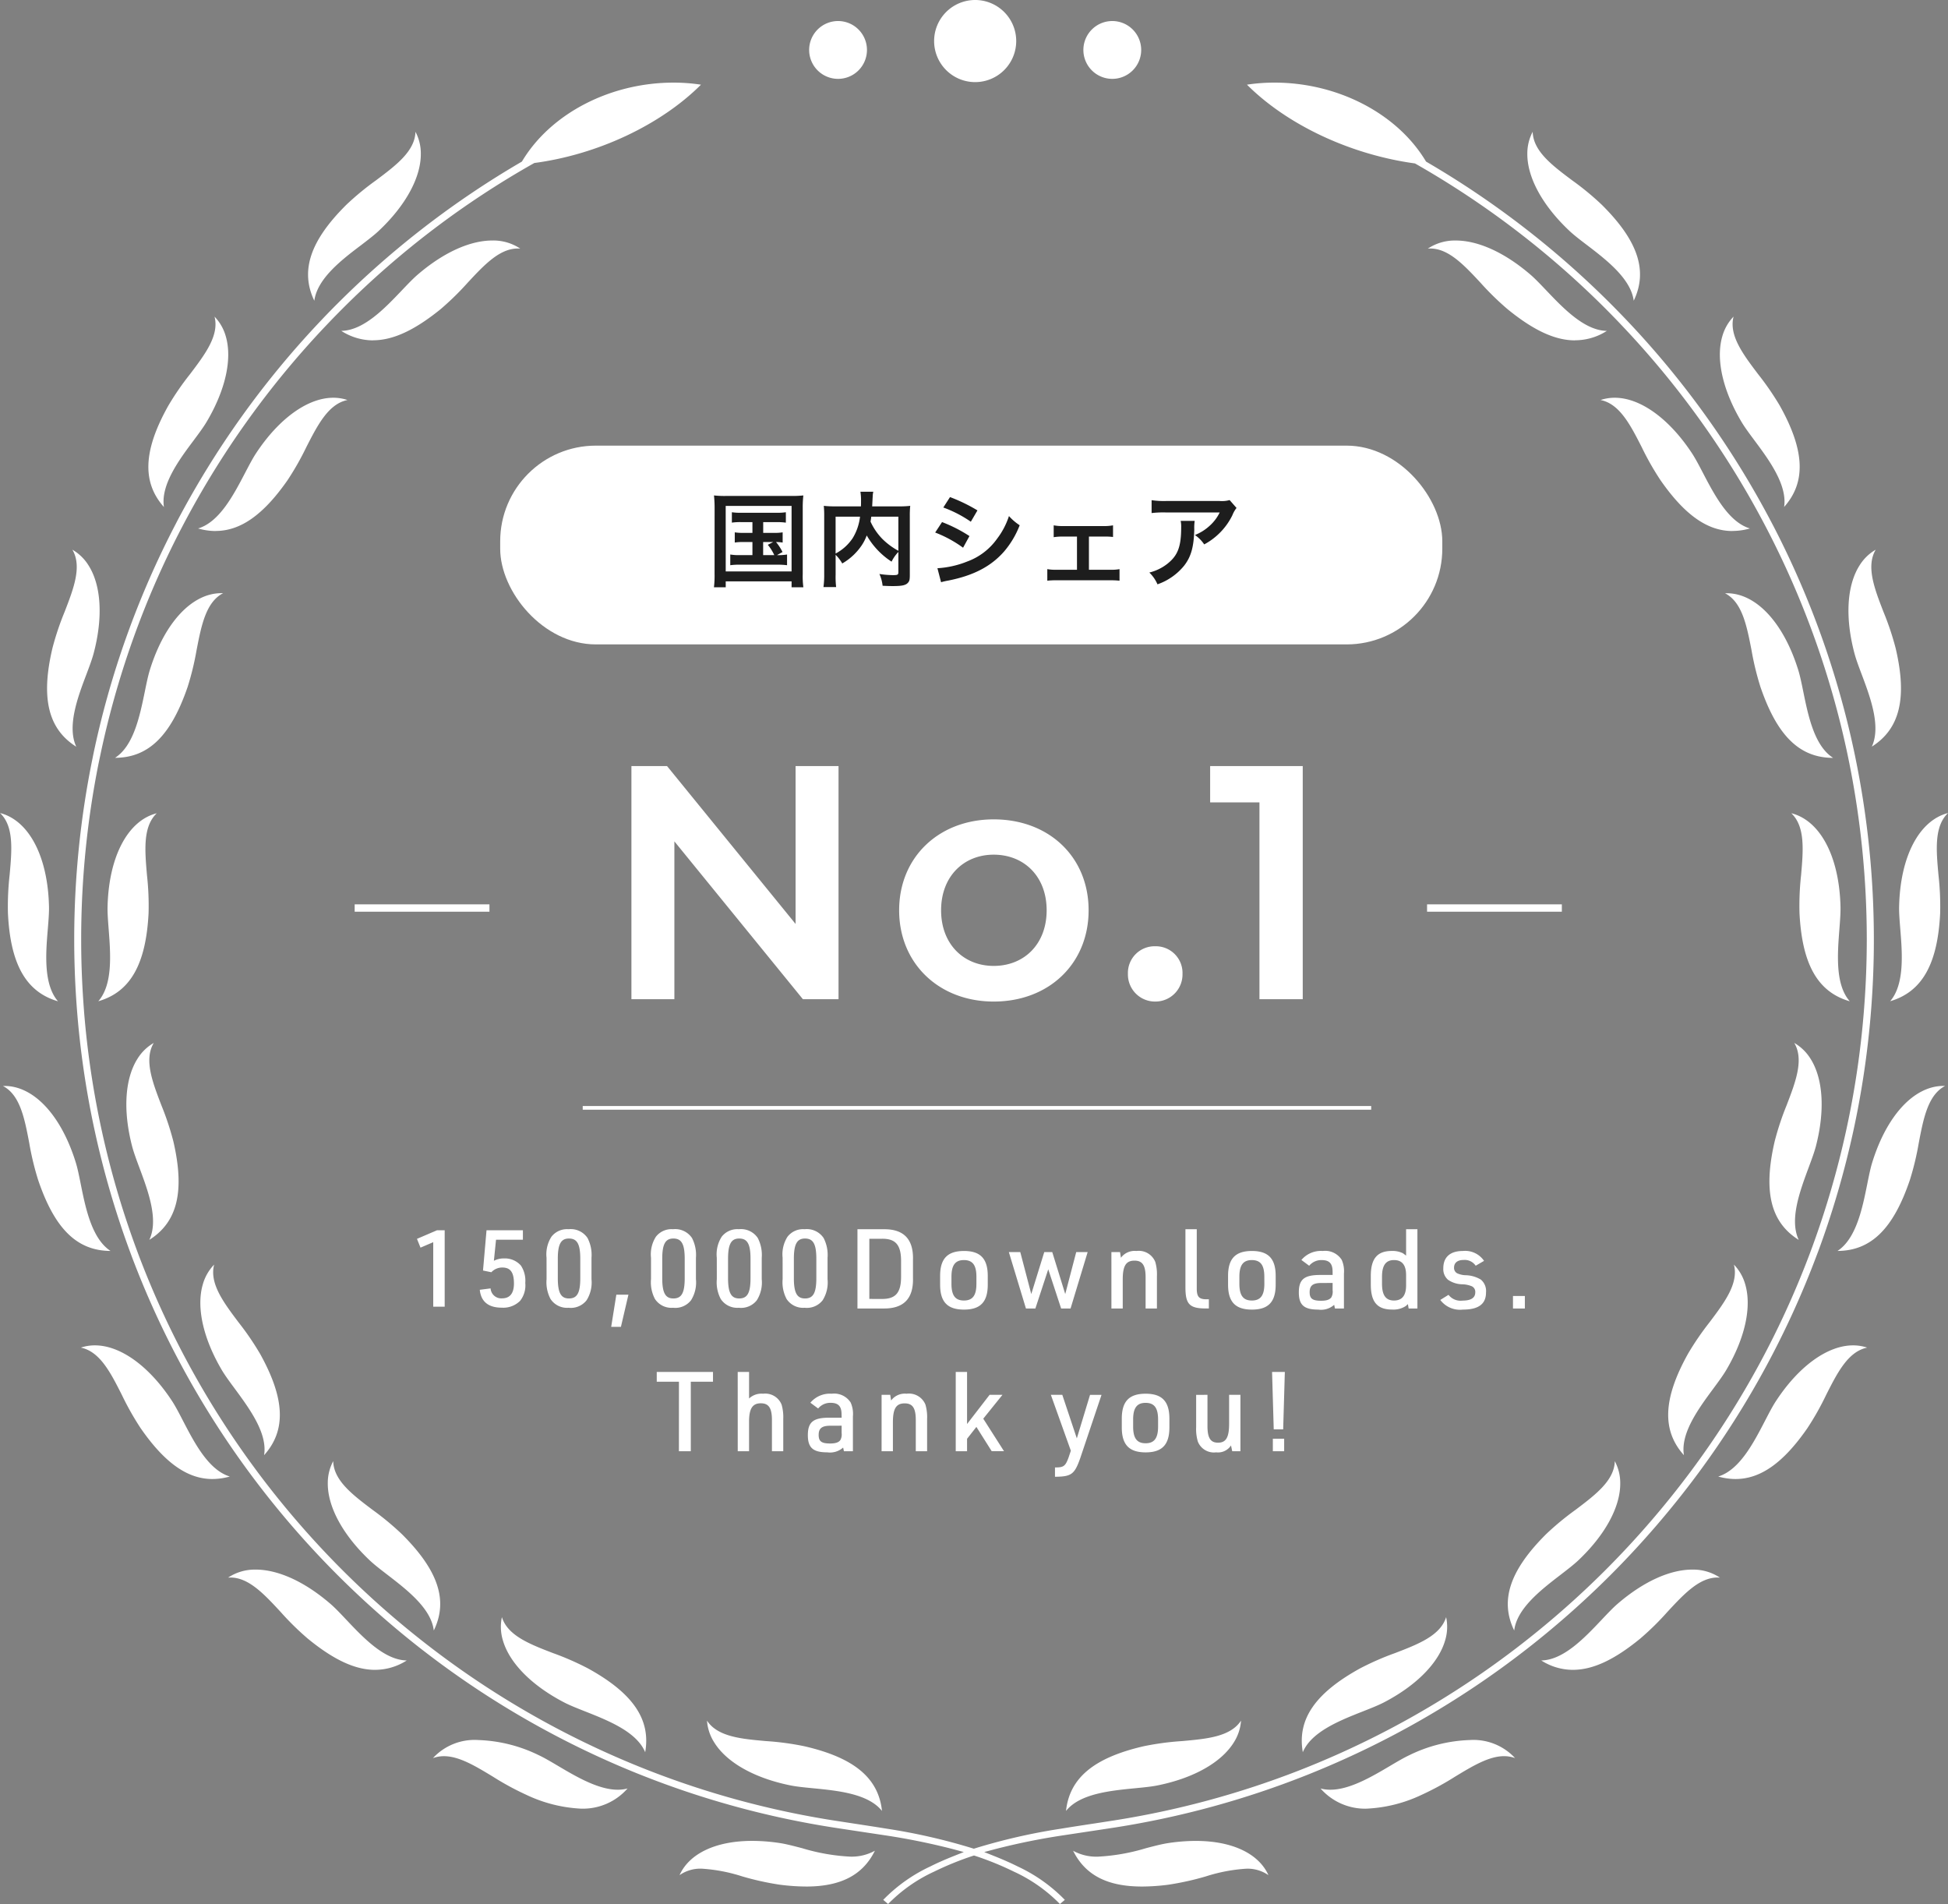 <svg xmlns="http://www.w3.org/2000/svg" width="264.665" height="258.632" viewBox="0 0 264.665 258.632">
  <rect x="0" y="0" width="264.665" height="258.632" fill="#808080" stroke="none"/>
  <g id="グループ_6012" data-name="グループ 6012" transform="translate(7699.958 -772.467)">
    <line id="線_18" data-name="線 18" x2="107.127" transform="translate(-7620.787 922.954)" fill="none" stroke="#fff" stroke-width="0.5"/>
    <path id="パス_1474" data-name="パス 1474" d="M533.061,429.472a5.577,5.577,0,1,1-5.578-5.576A5.577,5.577,0,0,1,533.061,429.472Zm-24.207-2.718a3.927,3.927,0,1,0,3.929,3.928A3.927,3.927,0,0,0,508.854,426.754Zm37.258,0a3.927,3.927,0,1,0,3.929,3.928A3.927,3.927,0,0,0,546.112,426.754Z" transform="translate(-8094.951 348.571)" fill="#fff"/>
    <path id="パス_1476" data-name="パス 1476" d="M-20.053-29.4V-7.956L-37.516-29.4h-4.841V2.268h5.836V-19.176L-19.058,2.268h4.841V-29.4ZM6.865,2.585c7.51,0,12.894-5.157,12.894-12.4S14.375-22.162,6.865-22.162c-7.419,0-12.848,5.112-12.848,12.351S-.555,2.585,6.865,2.585Zm0-4.841C2.793-2.256-.283-5.2-.283-9.811s3.076-7.555,7.148-7.555c4.117,0,7.193,2.941,7.193,7.555S10.982-2.256,6.865-2.256ZM28.806,2.585a3.68,3.68,0,0,0,3.71-3.755,3.625,3.625,0,0,0-3.71-3.755A3.625,3.625,0,0,0,25.1-1.17,3.68,3.68,0,0,0,28.806,2.585ZM36.271-29.4v4.931h6.7V2.268h5.881V-29.4Z" transform="translate(-7571.813 905.928)" fill="#fff"/>
    <path id="パス_1477" data-name="パス 1477" d="M-10.631.782h3.544c2.73.03,4.072-1.342,4-4.132v-2.5c.075-2.79-1.267-4.177-4-4.132h-3.544Zm1.614-1.3V-8.688h1.644c1.9-.045,2.654.8,2.669,2.971v2.232c-.015,2.172-.769,3-2.669,2.971ZM.6-2.46C.6-.108,1.6.933,3.846.933,6.078.933,7.073-.108,7.073-2.46V-3.636c0-2.353-1-3.393-3.227-3.393C1.6-7.029.6-5.989.6-3.636Zm4.931-.106C5.535-1,5.022-.3,3.831-.3,2.655-.3,2.142-1,2.142-2.566v-.965c0-1.568.513-2.262,1.689-2.262,1.191,0,1.7.694,1.7,2.262ZM12.261.782h1.282l1.749-5.323L17.041.782h1.282l2.322-7.661H19.092L17.6-1.178l-1.764-5.7H14.749l-1.764,5.7-1.493-5.7H9.938Zm11.612,0h1.538V-3.139c0-1.87.437-2.579,1.6-2.579,1.086,0,1.508.648,1.508,2.277V.782h1.538V-3.606a6.067,6.067,0,0,0-.226-1.945,2.417,2.417,0,0,0-2.564-1.478,2.308,2.308,0,0,0-2.1.92l-.121-.769H23.872ZM33.931-9.985v7.9c0,2.292.558,2.865,2.79,2.865h.392V-.47h-.332c-1.01,0-1.312-.347-1.312-1.463V-9.985ZM39.722-2.46c0,2.353,1,3.393,3.242,3.393,2.232,0,3.227-1.041,3.227-3.393V-3.636c0-2.353-1-3.393-3.227-3.393-2.247,0-3.242,1.041-3.242,3.393Zm4.931-.106C44.653-1,44.14-.3,42.949-.3,41.773-.3,41.26-1,41.26-2.566v-.965c0-1.568.513-2.262,1.689-2.262,1.191,0,1.7.694,1.7,2.262Zm9.274-1.206H52.238c-2.172,0-2.9.6-2.9,2.368,0,1.719.709,2.337,2.639,2.337A2.686,2.686,0,0,0,54.138.284l.106.5h1.221V-3.953a3.809,3.809,0,0,0-.3-1.87,2.659,2.659,0,0,0-2.579-1.206,3.455,3.455,0,0,0-2.9,1.221l1.056.784a2.132,2.132,0,0,1,1.689-.769c1.056,0,1.493.467,1.493,1.583Zm0,1.086v1a1.546,1.546,0,0,1-.181.965c-.241.317-.664.452-1.387.452-1.161,0-1.553-.287-1.553-1.161,0-.9.437-1.252,1.6-1.252ZM64.257.782h1.191V-9.985H63.91V-6.4c-.256-.2-.407-.3-.422-.317a3.176,3.176,0,0,0-1.508-.317c-1.991,0-2.865,1.041-2.865,3.408v1.146c0,2.383.875,3.408,2.91,3.408A3.056,3.056,0,0,0,63.865.45a2.32,2.32,0,0,0,.2-.181.574.574,0,0,1,.09-.075Zm-3.619-4.3c0-1.553.513-2.277,1.629-2.277,1.1,0,1.644.679,1.644,2.051v1.387C63.91-.982,63.367-.3,62.267-.3c-1.116,0-1.629-.724-1.629-2.277ZM68.555-.379A3.349,3.349,0,0,0,71.631.933c2.111,0,3.137-.754,3.137-2.322a2.043,2.043,0,0,0-.694-1.749,4.209,4.209,0,0,0-2.141-.6A3.02,3.02,0,0,1,70.847-4a.826.826,0,0,1-.422-.754c0-.679.467-1.056,1.312-1.056a1.8,1.8,0,0,1,1.629.784L74.5-5.687a3.093,3.093,0,0,0-2.88-1.342c-1.719,0-2.654.829-2.654,2.353A1.906,1.906,0,0,0,69.6-3.124a3.5,3.5,0,0,0,1.915.618,3.644,3.644,0,0,1,1.327.271.84.84,0,0,1,.467.814c0,.754-.573,1.131-1.734,1.131a2.058,2.058,0,0,1-1.9-.784ZM78.432.782h1.614v-1.7H78.432ZM-34.888,20.171h1.614v-9.44h3.016V9.4H-37.9v1.327h3.016Zm7.992,0h1.538V16.16c0-1.779.467-2.5,1.6-2.5,1.071,0,1.508.648,1.508,2.262v4.253h1.538V15.783a6.13,6.13,0,0,0-.226-1.945,2.392,2.392,0,0,0-2.518-1.478,2.446,2.446,0,0,0-1.9.648V9.4H-26.9Zm14.115-4.554h-1.689c-2.172,0-2.9.6-2.9,2.368,0,1.719.709,2.337,2.639,2.337a2.686,2.686,0,0,0,2.156-.648l.106.5h1.221V15.436a3.809,3.809,0,0,0-.3-1.87,2.659,2.659,0,0,0-2.579-1.206,3.455,3.455,0,0,0-2.9,1.221l1.056.784a2.132,2.132,0,0,1,1.689-.769c1.056,0,1.493.467,1.493,1.583Zm0,1.086v1a1.546,1.546,0,0,1-.181.965c-.241.317-.664.452-1.387.452-1.161,0-1.553-.287-1.553-1.161,0-.9.437-1.252,1.6-1.252Zm5.429,3.468h1.538V16.25c0-1.87.437-2.579,1.6-2.579,1.086,0,1.508.648,1.508,2.277v4.222h1.538V15.783a6.067,6.067,0,0,0-.226-1.945,2.417,2.417,0,0,0-2.564-1.478,2.308,2.308,0,0,0-2.1.92l-.121-.769H-7.351Zm10.074,0H4.261V18.482l1.267-1.614,2.081,3.3H9.282l-2.82-4.418L9.071,12.51H7.322L4.261,16.476V9.4H2.722ZM18.361,20.1l-.3.9c-.437,1.206-.679,1.387-1.855,1.372v1.267c2.232-.015,2.654-.332,3.423-2.5l2.9-8.626H20.969l-1.795,5.911L17.2,12.51H15.646Zm6.922-3.167c0,2.353,1,3.393,3.242,3.393,2.232,0,3.227-1.041,3.227-3.393V15.752c0-2.353-1-3.393-3.227-3.393-2.247,0-3.242,1.041-3.242,3.393Zm4.931-.106c0,1.568-.513,2.262-1.7,2.262-1.176,0-1.689-.694-1.689-2.262v-.965c0-1.568.513-2.262,1.689-2.262,1.191,0,1.7.694,1.7,2.262Zm5.172-4.313V16.9a6,6,0,0,0,.226,1.945A2.34,2.34,0,0,0,38.1,20.322a2.108,2.108,0,0,0,2.021-.935l.166.784H41.4V12.51H39.865v3.921c0,1.87-.422,2.579-1.508,2.579-1.025,0-1.433-.648-1.433-2.262V12.51ZM45.927,17.2h1.282l.226-7.8H45.7Zm-.121,2.971h1.538v-1.7H45.807Z" transform="translate(-7572.829 949.424)" fill="#fff"/>
    <rect id="長方形_2111" data-name="長方形 2111" width="128" height="27" rx="13" transform="translate(-7632 833)" fill="#fff"/>
    <path id="パス_1475" data-name="パス 1475" d="M-94.841,462.143a20.979,20.979,0,0,0-6.257-4.4,41.342,41.342,0,0,0-5.254-2.139l-.161-.053-.161.053a41.647,41.647,0,0,0-5.254,2.139,20.957,20.957,0,0,0-6.255,4.4l-.663-.566a21.717,21.717,0,0,1,6.394-4.536c.914-.46,1.911-.9,3.132-1.39l1.42-.566-1.477-.4a90.855,90.855,0,0,0-9.344-1.89s-5.781-.869-6.843-1.036a121.355,121.355,0,0,1-26.181-7.145l-.393-.155a122.036,122.036,0,0,1-29.131-16.69l-.336-.258a123.839,123.839,0,0,1-11.387-10.06,123.372,123.372,0,0,1-11.914-13.827l-.183-.246a121.783,121.783,0,0,1-15.868-29.231l-.254-.688a121.874,121.874,0,0,1-7.2-33.083l-.016-.212c-.218-2.938-.33-5.911-.336-8.838v-.348a122.854,122.854,0,0,1,2.5-24.512l.059-.3a121.47,121.47,0,0,1,11.292-31.6l.1-.2A122.452,122.452,0,0,1-195.4,247.225l.4-.421c.655-.688,1.321-1.374,2-2.047a122.577,122.577,0,0,1,24.948-19.23l.11-.065.069-.11c3.9-6.451,11.965-10.618,20.534-10.618a24.8,24.8,0,0,1,3.732.279c-5.453,5.449-14.031,9.5-22.642,10.638a120.47,120.47,0,0,0-26.067,19.791q-.9.9-1.772,1.809l-.667.7h0a121.211,121.211,0,0,0-19.16,26.775l-.368.7,0,0a120.456,120.456,0,0,0-10.974,30.855l-.2.946h0a121.921,121.921,0,0,0-2.36,23.654v.342c0,2.9.112,5.816.317,8.687l.071.969,0,0a120.936,120.936,0,0,0,7.006,31.994l.338.916a120.684,120.684,0,0,0,15.589,28.8l.578.787,0,0a122.6,122.6,0,0,0,11.585,13.4,121.826,121.826,0,0,0,11.33,10l.777.6h0a120.922,120.922,0,0,0,28.462,16.206l.92.366v0a120.57,120.57,0,0,0,25.285,6.849l2.574.395c1.41.216,2.82.429,4.224.657l.48.077a81.3,81.3,0,0,1,11.587,2.656l.157.051.157-.051a81.211,81.211,0,0,1,11.672-2.668l.395-.065c1.4-.228,2.81-.442,4.216-.655l2.584-.4A120.6,120.6,0,0,0-62.2,443.943l.918-.364a120.994,120.994,0,0,0,28.464-16.208l.777-.6,0,0a122.026,122.026,0,0,0,11.332-10,122.784,122.784,0,0,0,11.583-13.4l.58-.785a120.624,120.624,0,0,0,15.589-28.8l.34-.916a120.981,120.981,0,0,0,7.006-31.992l.073-.969h0c.21-2.863.317-5.783.322-8.685v-.344a122.067,122.067,0,0,0-2.362-23.654l-.193-.946A120.3,120.3,0,0,0,1.246,275.426l-.45-.859a121.229,121.229,0,0,0-19.075-26.618l-.663-.7h0c-.584-.606-1.174-1.211-1.768-1.807A121.659,121.659,0,0,0-46.6,225.712c-8.791-1.2-17.374-5.25-22.827-10.7a24.831,24.831,0,0,1,3.734-.279c8.567,0,16.627,4.167,20.532,10.618l.069.11.11.065a122.646,122.646,0,0,1,24.95,19.23c.674.674,1.341,1.359,2,2.047l.065.067A122.26,122.26,0,0,1,1.791,274.383l.324.615a121.5,121.5,0,0,1,11.072,31.181l.059.293a122.769,122.769,0,0,1,2.5,24.512v.348c0,2.922-.118,5.9-.334,8.838l-.016.212a121.949,121.949,0,0,1-7.2,33.083L8,373.976A121.629,121.629,0,0,1-7.936,403.382l-.177.24a123.852,123.852,0,0,1-11.918,13.833,123.665,123.665,0,0,1-11.432,10.093l-.293.226a121.843,121.843,0,0,1-29.131,16.688l-.391.157a121.451,121.451,0,0,1-26.181,7.145c-1.056.165-6.843,1.036-6.843,1.036a91.325,91.325,0,0,0-9.346,1.89l-1.477.395,1.42.568c1.223.49,2.218.932,3.132,1.39a21.72,21.72,0,0,1,6.4,4.536Zm11.129-2.375c-4.69,0-7.7-1.555-9.336-4.859a6.518,6.518,0,0,0,3.4.8,27.233,27.233,0,0,0,6.5-1.148c1.093-.285,2.124-.555,2.944-.682a25.185,25.185,0,0,1,3.819-.307c4.988,0,8.565,1.736,9.877,4.654a4.962,4.962,0,0,0-3.016-.879,22.48,22.48,0,0,0-5.484,1.044,38.287,38.287,0,0,1-5.063,1.125A28.511,28.511,0,0,1-83.713,459.769Zm-45.6,0a28.566,28.566,0,0,1-3.647-.256,38.33,38.33,0,0,1-5.061-1.125,22.445,22.445,0,0,0-5.484-1.044,4.949,4.949,0,0,0-3.016.881c1.313-2.92,4.888-4.656,9.877-4.656a25.2,25.2,0,0,1,3.819.307c.82.126,1.852.4,2.945.682a27.233,27.233,0,0,0,6.5,1.148,6.513,6.513,0,0,0,3.4-.8C-121.61,458.214-124.624,459.769-129.314,459.769Zm10.3-10.266c-1.878-2.352-5.993-2.753-9.413-3.087-1.125-.11-2.188-.214-3-.378-4.935-.991-8.73-3.138-10.408-5.885a6.3,6.3,0,0,1-.956-2.918c1.447,2.2,4.674,2.483,8.048,2.78a37.972,37.972,0,0,1,5.132.688C-122.841,442.25-119.49,445-119.014,449.5Zm25,0c.478-4.5,3.828-7.25,10.6-8.8a37.974,37.974,0,0,1,5.132-.688c3.372-.3,6.6-.58,8.046-2.78a6.3,6.3,0,0,1-.954,2.918c-1.681,2.747-5.474,4.894-10.408,5.885-.816.165-1.878.269-3,.378C-88.018,446.749-92.133,447.15-94.013,449.5Zm40.84-.309a8.062,8.062,0,0,1-6.259-2.743,5.086,5.086,0,0,0,1.337.169c2.633,0,5.659-1.789,8.091-3.227.973-.576,1.89-1.119,2.645-1.469a20.091,20.091,0,0,1,8.2-2.053A7.7,7.7,0,0,1-33,442.323a4.287,4.287,0,0,0-1.5-.262c-2.053,0-4.273,1.343-6.626,2.765A38.136,38.136,0,0,1-45.67,447.3,19.481,19.481,0,0,1-53.173,449.191Zm-106.681,0a19.481,19.481,0,0,1-7.5-1.89,38.138,38.138,0,0,1-4.548-2.474c-2.35-1.422-4.57-2.765-6.624-2.765a4.279,4.279,0,0,0-1.5.262,7.691,7.691,0,0,1,6.166-2.456,20.091,20.091,0,0,1,8.2,2.053c.755.35,1.673.893,2.647,1.469,2.43,1.439,5.458,3.227,8.089,3.227a5.1,5.1,0,0,0,1.339-.169A8.066,8.066,0,0,1-159.854,449.191Zm98.014-7.667c-.781-4.46,1.675-8.021,7.765-11.381a37.94,37.94,0,0,1,4.745-2.08c3.16-1.213,6.18-2.375,6.961-4.89a6.287,6.287,0,0,1-.108,3.065c-.855,3.105-3.907,6.217-8.378,8.536-.739.38-1.732.773-2.78,1.186C-56.826,437.22-60.678,438.742-61.84,441.524Zm-89.348,0c-1.162-2.782-5.012-4.3-8.2-5.561-1.05-.415-2.043-.808-2.782-1.19-4.471-2.318-7.523-5.429-8.378-8.534a6.288,6.288,0,0,1-.108-3.065c.781,2.513,3.8,3.677,6.961,4.89a38.093,38.093,0,0,1,4.747,2.08C-152.862,433.5-150.406,437.063-151.187,441.524Zm126.043-11.19a8.006,8.006,0,0,1-4.3-1.276c3.032-.051,5.9-3.091,8.215-5.537.777-.822,1.512-1.6,2.143-2.145,3.486-3.005,7.094-4.66,10.16-4.66a6.587,6.587,0,0,1,3.76,1.091c-.108-.01-.216-.014-.324-.014-2.485,0-4.578,2.259-6.8,4.652a37.924,37.924,0,0,1-3.7,3.638C-19.526,428.983-22.436,430.334-25.145,430.334Zm-162.736,0c-2.708,0-5.62-1.351-9.159-4.249a38.151,38.151,0,0,1-3.7-3.64c-2.218-2.393-4.314-4.652-6.8-4.652-.108,0-.214,0-.322.014a6.582,6.582,0,0,1,3.76-1.091c3.065,0,6.672,1.654,10.158,4.66.631.545,1.367,1.323,2.145,2.147,2.312,2.446,5.183,5.484,8.215,5.535A8.006,8.006,0,0,1-187.88,430.334Zm7.971-5.342c-.352-3-3.63-5.519-6.345-7.608-.9-.692-1.744-1.343-2.35-1.915-3.659-3.455-5.74-7.285-5.708-10.508a6.3,6.3,0,0,1,.739-2.979c.059,2.631,2.643,4.581,5.346,6.617a38.218,38.218,0,0,1,3.99,3.307C-179.305,416.818-177.926,420.919-179.91,424.992Zm146.792,0c-1.982-4.074-.6-8.174,4.328-13.086a38.193,38.193,0,0,1,3.99-3.3c2.7-2.039,5.287-3.988,5.348-6.62a6.3,6.3,0,0,1,.739,2.979c.033,3.221-2.049,7.051-5.71,10.508-.606.572-1.453,1.223-2.348,1.913C-29.485,419.472-32.765,422-33.117,424.992Zm30.072-20.579a8.746,8.746,0,0,1-2.356-.34c2.89-.881,4.794-4.556,6.367-7.586.521-1.005,1.013-1.956,1.471-2.651,3.1-4.745,7.02-7.578,10.484-7.578a6.1,6.1,0,0,1,1.917.305c-2.588.525-4.045,3.4-5.58,6.434a37.929,37.929,0,0,1-2.544,4.509C3.448,402.22.346,404.414-3.046,404.414Zm-206.935,0c-3.392,0-6.493-2.194-9.759-6.908A38.454,38.454,0,0,1-222.284,393c-1.532-3.032-2.989-5.911-5.58-6.436a6.119,6.119,0,0,1,1.919-.305c3.463,0,7.383,2.833,10.484,7.576.458.7.95,1.648,1.471,2.654,1.571,3.03,3.478,6.7,6.365,7.586A8.746,8.746,0,0,1-209.981,404.414Zm7.014-3.235c.488-2.975-1.97-6.306-4-9.063-.674-.91-1.308-1.77-1.734-2.489-2.56-4.334-3.5-8.591-2.582-11.68a6.292,6.292,0,0,1,1.53-2.658c-.667,2.55,1.282,5.138,3.319,7.845a38.065,38.065,0,0,1,2.922,4.273C-200.13,393.486-199.935,397.808-202.967,401.178Zm192.909,0c-3.032-3.372-2.839-7.692.547-13.772a38.6,38.6,0,0,1,2.922-4.273c2.039-2.706,3.986-5.295,3.321-7.845a6.314,6.314,0,0,1,1.53,2.658c.92,3.089-.022,7.346-2.584,11.68-.423.718-1.06,1.579-1.732,2.489C-8.088,394.872-10.548,398.2-10.058,401.178Zm-213.773-27.746c-4.554-.022-7.59-3-9.839-9.654a38,38,0,0,1-1.209-5.042c-.635-3.323-1.243-6.5-3.577-7.716.073,0,.149,0,.224,0,3.984,0,7.7,3.99,9.686,10.415.244.79.452,1.831.674,2.932C-227.225,367.582-226.384,371.764-223.831,373.433Zm234.636,0c2.552-1.669,3.392-5.85,4.039-9.07.222-1.1.429-2.143.674-2.934,1.99-6.422,5.7-10.413,9.688-10.413.075,0,.149,0,.224,0-2.334,1.217-2.942,4.4-3.579,7.72a38.013,38.013,0,0,1-1.207,5.038C18.394,370.431,15.358,373.41,10.806,373.433Zm-5.266-1.5c-3.838-2.4-4.843-6.609-3.27-13.387A38,38,0,0,1,3.9,353.629c1.213-3.162,2.375-6.188,1.03-8.453a6.315,6.315,0,0,1,2.2,2.133c1.734,2.715,2,7.065.731,11.939-.212.8-.584,1.8-.977,2.861C5.694,365.319,4.247,369.2,5.539,371.931Zm-224.1,0c1.292-2.729-.155-6.611-1.351-9.822-.395-1.058-.765-2.057-.977-2.861-1.27-4.874-1-9.224.731-11.939a6.31,6.31,0,0,1,2.2-2.133c-1.345,2.265-.183,5.291,1.032,8.453a38.309,38.309,0,0,1,1.632,4.914C-213.723,365.319-214.729,369.528-218.564,371.931Zm-6.935-32.412c1.992-2.267,1.675-6.392,1.412-9.806-.087-1.129-.169-2.2-.149-3.028.161-6.87,2.784-11.729,6.683-12.708-1.9,1.809-1.622,5.03-1.329,8.4a37.766,37.766,0,0,1,.218,5.175C-219.018,334.5-221.143,338.268-225.5,339.519Zm237.969,0c-4.353-1.251-6.479-5.018-6.831-11.971a38.081,38.081,0,0,1,.216-5.175c.293-3.368.576-6.589-1.329-8.4,3.9.977,6.522,5.838,6.683,12.706.02.836-.061,1.9-.149,3.032C10.8,333.128,10.482,337.252,12.47,339.519Zm5.478,0c1.992-2.3,1.648-6.55,1.384-9.82-.092-1.125-.177-2.19-.159-3.022.144-6.872,2.753-11.739,6.646-12.73-1.9,1.815-1.606,5.034-1.3,8.4a38.381,38.381,0,0,1,.232,5.173C24.421,334.454,22.3,338.249,17.948,339.515Zm-248.921,0c-4.353-1.266-6.475-5.061-6.8-12a38.381,38.381,0,0,1,.232-5.173c.305-3.368.6-6.587-1.3-8.4,3.893.993,6.5,5.858,6.648,12.73.018.832-.069,1.9-.161,3.022C-232.623,332.965-232.965,337.212-230.973,339.515Zm7.745-33.065c2.542-1.63,3.372-5.683,4.06-9.037.226-1.111.442-2.157.692-2.953,2-6.4,5.718-10.382,9.694-10.382.081,0,.165,0,.246,0-2.336,1.209-2.955,4.383-3.6,7.7a38.007,38.007,0,0,1-1.223,5.038C-215.636,303.469-218.68,306.44-223.228,306.45Zm233.43,0c-4.55-.01-7.592-2.981-9.865-9.625a38.16,38.16,0,0,1-1.223-5.038c-.649-3.321-1.268-6.5-3.6-7.7.083,0,.165,0,.248,0,3.976,0,7.692,3.978,9.692,10.382.25.794.466,1.84.692,2.949C6.83,300.765,7.66,304.82,10.2,306.45Zm5.258-1.514c1.284-2.763-.216-6.748-1.367-9.816-.4-1.06-.775-2.059-.987-2.865-1.29-4.867-1.04-9.22.688-11.941a6.283,6.283,0,0,1,2.2-2.143c-1.339,2.267-.169,5.287,1.054,8.445a37.857,37.857,0,0,1,1.648,4.914C20.294,298.286,19.3,302.519,15.459,304.936Zm-243.946,0c-3.842-2.417-4.835-6.65-3.235-13.406a38.206,38.206,0,0,1,1.65-4.916c1.221-3.156,2.391-6.176,1.054-8.443a6.278,6.278,0,0,1,2.2,2.143c1.728,2.721,1.978,7.073.69,11.941-.214.806-.588,1.8-.987,2.863C-228.271,298.187-229.77,302.171-228.486,304.936Zm225.013-29.3c-3.384,0-6.483-2.185-9.755-6.878a37.6,37.6,0,0,1-2.564-4.505c-1.542-3.022-3.008-5.9-5.6-6.412a6.076,6.076,0,0,1,1.933-.309c3.457,0,7.381,2.82,10.49,7.543.46.7.956,1.644,1.479,2.647,1.581,3.026,3.5,6.7,6.394,7.566A8.69,8.69,0,0,1-3.473,275.634Zm-206.081,0a8.69,8.69,0,0,1-2.381-.348c2.894-.869,4.815-4.542,6.394-7.568.525-1,1.019-1.952,1.479-2.645,3.111-4.723,7.033-7.543,10.492-7.543a6.085,6.085,0,0,1,1.933.309c-2.588.517-4.053,3.39-5.6,6.412a38.152,38.152,0,0,1-2.564,4.505C-203.071,273.449-206.17,275.634-209.554,275.634Zm213.1-3.248c.47-3.012-2.069-6.43-4.027-9.063-.676-.908-1.313-1.764-1.738-2.478-2.578-4.324-3.535-8.577-2.627-11.668a6.352,6.352,0,0,1,1.526-2.67c-.659,2.55,1.3,5.132,3.341,7.828A38.593,38.593,0,0,1,2.957,258.6C6.355,264.664,6.567,269.006,3.543,272.386Zm-220.115,0c-3.022-3.38-2.81-7.722.588-13.778a37.8,37.8,0,0,1,2.94-4.271c2.045-2.7,4-5.278,3.339-7.826a6.278,6.278,0,0,1,1.526,2.668c.91,3.091-.047,7.344-2.625,11.668-.427.714-1.064,1.571-1.738,2.478C-214.5,265.956-217.04,269.375-216.572,272.384Zm191.71-22.65c-2.7,0-5.61-1.341-9.145-4.218a38.1,38.1,0,0,1-3.71-3.626c-2.224-2.383-4.324-4.633-6.807-4.633-.11,0-.222.006-.334.014a6.61,6.61,0,0,1,3.789-1.1c3.06,0,6.662,1.642,10.14,4.627.631.541,1.367,1.315,2.147,2.133,2.324,2.442,5.211,5.474,8.245,5.515A8,8,0,0,1-24.862,249.734Zm-163.3,0a7.991,7.991,0,0,1-4.324-1.29c3.032-.041,5.922-3.075,8.243-5.515.779-.818,1.516-1.591,2.149-2.133,3.476-2.985,7.079-4.627,10.138-4.627a6.61,6.61,0,0,1,3.789,1.1c-.112-.008-.224-.014-.334-.014-2.483,0-4.583,2.251-6.8,4.633a38.322,38.322,0,0,1-3.71,3.626C-182.555,248.393-185.461,249.734-188.165,249.734Zm-7.975-5.36c-1.972-4.082-.57-8.2,4.361-13.078a38.151,38.151,0,0,1,4-3.294c2.71-2.031,5.3-3.97,5.37-6.6a6.281,6.281,0,0,1,.728,2.983c.022,3.221-2.069,7.047-5.736,10.492-.606.568-1.451,1.213-2.346,1.9C-192.373,238.762-195.761,241.35-196.14,244.374Zm179.253,0c-.378-3.024-3.765-5.61-6.373-7.6-.9-.682-1.742-1.329-2.35-1.9-3.667-3.443-5.757-7.269-5.736-10.49a6.335,6.335,0,0,1,.728-2.983c.071,2.633,2.662,4.574,5.37,6.6a37.944,37.944,0,0,1,4,3.294C-16.315,236.178-14.915,240.292-16.887,244.374Z" transform="translate(-7461.112 568.956)" fill="#fff" fill-rule="evenodd"/>
    <line id="線_36" data-name="線 36" x1="18.312" transform="translate(-7506.07 895.809)" fill="none" stroke="#fff" stroke-width="1"/>
    <line id="線_40" data-name="線 40" x1="18.312" transform="translate(-7651.771 895.809)" fill="none" stroke="#fff" stroke-width="1"/>
    <path id="パス_1499" data-name="パス 1499" d="M-27.719-6.867v1.456h-1.2a6.537,6.537,0,0,1-1.2-.07v1.386a6.822,6.822,0,0,1,1.2-.07h1.2v1.778H-29.4a6.96,6.96,0,0,1-1.33-.084v1.456a8.289,8.289,0,0,1,1.33-.07h5.069a8.979,8.979,0,0,1,1.316.07V-2.47a7.183,7.183,0,0,1-1.372.084l.756-.42a6.857,6.857,0,0,0-.882-1.358,5.682,5.682,0,0,1,.9.07V-5.481a6.444,6.444,0,0,1-1.2.07h-1.442V-6.867h1.778a8.114,8.114,0,0,1,1.3.07V-8.211a7.8,7.8,0,0,1-1.3.07h-4.761a7.63,7.63,0,0,1-1.274-.07V-6.8a7.837,7.837,0,0,1,1.274-.07Zm1.456,2.7h1.372l-.742.378a6.15,6.15,0,0,1,.882,1.4h-1.512Zm-6.6,4.327a13.258,13.258,0,0,1-.084,1.82h1.6v-.8H-22.4v.8h1.6A11.3,11.3,0,0,1-20.885.176v-8.99a14.429,14.429,0,0,1,.084-1.68,14.385,14.385,0,0,1-1.652.07H-31.29a13.108,13.108,0,0,1-1.652-.07A16.742,16.742,0,0,1-32.858-8.8Zm1.512-9.228H-22.4V-.174h-8.948ZM-7.891-.118c0,.406-.07.448-.756.448a13.1,13.1,0,0,1-1.82-.154,5.216,5.216,0,0,1,.434,1.6c.56.028.98.042,1.358.042,1.316,0,1.82-.112,2.128-.5.168-.21.21-.42.21-1.008V-7.721A12.017,12.017,0,0,1-6.28-9.08a12.145,12.145,0,0,1-1.6.07h-3.571c.014-.224.014-.224.028-.518.028-.574.028-.574.042-.77a3.306,3.306,0,0,1,.084-.7h-1.75a7.26,7.26,0,0,1,.084,1.232c0,.238,0,.434-.014.756H-16.4a13.3,13.3,0,0,1-1.624-.07,12.338,12.338,0,0,1,.056,1.358V.26a11.752,11.752,0,0,1-.1,1.694h1.722a11.548,11.548,0,0,1-.07-1.666V-2.428a5.245,5.245,0,0,1,.9,1.176A8.03,8.03,0,0,0-12.862-3.73a6.231,6.231,0,0,0,.672-1.33A10.413,10.413,0,0,0-8.815-1.5,5.342,5.342,0,0,1-7.891-2.82Zm0-7.492v4.635a9.454,9.454,0,0,1-2.2-1.638,8.223,8.223,0,0,1-1.582-2.325c.042-.252.056-.322.1-.672Zm-8.528,0H-13.1A7.139,7.139,0,0,1-14.094-4.7a6.365,6.365,0,0,1-2.325,2.1ZM-1.785-8.856A16.44,16.44,0,0,1,1.954-6.923l.9-1.54A22.455,22.455,0,0,0-.875-10.27Zm-1.106,3.4A16.378,16.378,0,0,1,.9-3.394l.868-1.582a19.8,19.8,0,0,0-3.725-1.9Zm.8,6.749a9.044,9.044,0,0,1,.98-.224C2.332.386,4.712-.86,6.491-2.9a12.224,12.224,0,0,0,2.1-3.543A7.23,7.23,0,0,1,7.135-7.693,10.36,10.36,0,0,1,5.51-4.6,8.56,8.56,0,0,1,1.463-1.518a12.816,12.816,0,0,1-4.047.91ZM18-4.907h2a9.467,9.467,0,0,1,1.274.056V-6.433a6.507,6.507,0,0,1-1.288.1h-5.5a6.446,6.446,0,0,1-1.274-.1v1.61A7.662,7.662,0,0,1,14.5-4.907h1.876V-.4H13.632a6.324,6.324,0,0,1-1.288-.084V1.087a10.66,10.66,0,0,1,1.3-.056h7.212a10.957,10.957,0,0,1,1.3.056V-.482a6.4,6.4,0,0,1-1.3.084H18ZM37.115-9.864a3.855,3.855,0,0,1-1.358.126h-7.31a11.164,11.164,0,0,1-1.932-.112V-8.1a13.46,13.46,0,0,1,1.9-.084h7.352a5.807,5.807,0,0,1-1.33,1.778A6.494,6.494,0,0,1,32.4-5.117a4.733,4.733,0,0,1,1.26,1.274A8.759,8.759,0,0,0,35.337-5a8.887,8.887,0,0,0,2.156-2.815,3.892,3.892,0,0,1,.56-.98ZM30.464-7.035a3.546,3.546,0,0,1,.07.84c0,2.647-.448,3.851-1.876,4.985A6.457,6.457,0,0,1,26.207-.02a4.943,4.943,0,0,1,1.106,1.6A8.091,8.091,0,0,0,30.926-.944c.952-1.218,1.33-2.563,1.386-4.957a6.429,6.429,0,0,1,.056-1.134Z" transform="translate(-7570.01 850.259)" fill="#1d1d1d"/>
    <path id="パス_1960" data-name="パス 1960" d="M3.237,1.114H4.793V-9.267H3.746L1.027-8.1l.48,1.192,1.73-.741ZM10-3.8l1.134.233a2,2,0,0,1,1.5-.64c1.09,0,1.57.654,1.57,2.181C14.2-.7,13.647-.02,12.585-.02A1.452,1.452,0,0,1,11.03-1.372l-1.468.189c.16,1.6,1.163,2.428,2.98,2.428a3.225,3.225,0,0,0,2.5-.93,3.391,3.391,0,0,0,.7-2.428,3.711,3.711,0,0,0-.6-2.37,2.906,2.906,0,0,0-2.283-.96,2.9,2.9,0,0,0-1.381.32l.291-2.864H15.42V-9.267H10.477Zm8.636,1.178a4.84,4.84,0,0,0,.538,2.69,2.685,2.685,0,0,0,2.457,1.192A2.716,2.716,0,0,0,24.071.242a4.534,4.534,0,0,0,.669-2.864V-5.53A5,5,0,0,0,24.2-8.22a2.749,2.749,0,0,0-2.573-1.192A2.682,2.682,0,0,0,19.3-8.394a4.442,4.442,0,0,0-.669,2.864Zm4.58-.145c0,2.006-.422,2.762-1.541,2.762-1.09,0-1.512-.771-1.512-2.762V-5.385c0-1.992.422-2.762,1.512-2.762,1.119,0,1.541.756,1.541,2.762Zm4.2,6.615h1.323L29.756-.514H28.113Zm5.408-6.47a4.84,4.84,0,0,0,.538,2.69,2.685,2.685,0,0,0,2.457,1.192A2.716,2.716,0,0,0,38.261.242a4.534,4.534,0,0,0,.669-2.864V-5.53a5,5,0,0,0-.538-2.69,2.749,2.749,0,0,0-2.573-1.192,2.682,2.682,0,0,0-2.326,1.018,4.442,4.442,0,0,0-.669,2.864Zm4.58-.145c0,2.006-.422,2.762-1.541,2.762-1.09,0-1.512-.771-1.512-2.762V-5.385c0-1.992.422-2.762,1.512-2.762,1.119,0,1.541.756,1.541,2.762Zm4.362.145A4.84,4.84,0,0,0,42.3.067a2.685,2.685,0,0,0,2.457,1.192A2.716,2.716,0,0,0,47.2.242a4.534,4.534,0,0,0,.669-2.864V-5.53a5,5,0,0,0-.538-2.69,2.748,2.748,0,0,0-2.573-1.192,2.682,2.682,0,0,0-2.326,1.018,4.442,4.442,0,0,0-.669,2.864Zm4.58-.145c0,2.006-.422,2.762-1.541,2.762-1.09,0-1.512-.771-1.512-2.762V-5.385c0-1.992.422-2.762,1.512-2.762,1.119,0,1.541.756,1.541,2.762Zm4.362.145a4.84,4.84,0,0,0,.538,2.69A2.685,2.685,0,0,0,53.7,1.259,2.716,2.716,0,0,0,56.143.242a4.534,4.534,0,0,0,.669-2.864V-5.53a5,5,0,0,0-.538-2.69A2.749,2.749,0,0,0,53.7-9.412a2.682,2.682,0,0,0-2.326,1.018,4.442,4.442,0,0,0-.669,2.864Zm4.58-.145c0,2.006-.422,2.762-1.541,2.762-1.09,0-1.512-.771-1.512-2.762V-5.385c0-1.992.422-2.762,1.512-2.762,1.119,0,1.541.756,1.541,2.762Z" transform="translate(-7644.334 948.849)" fill="#fff"/>
  </g>
</svg>
